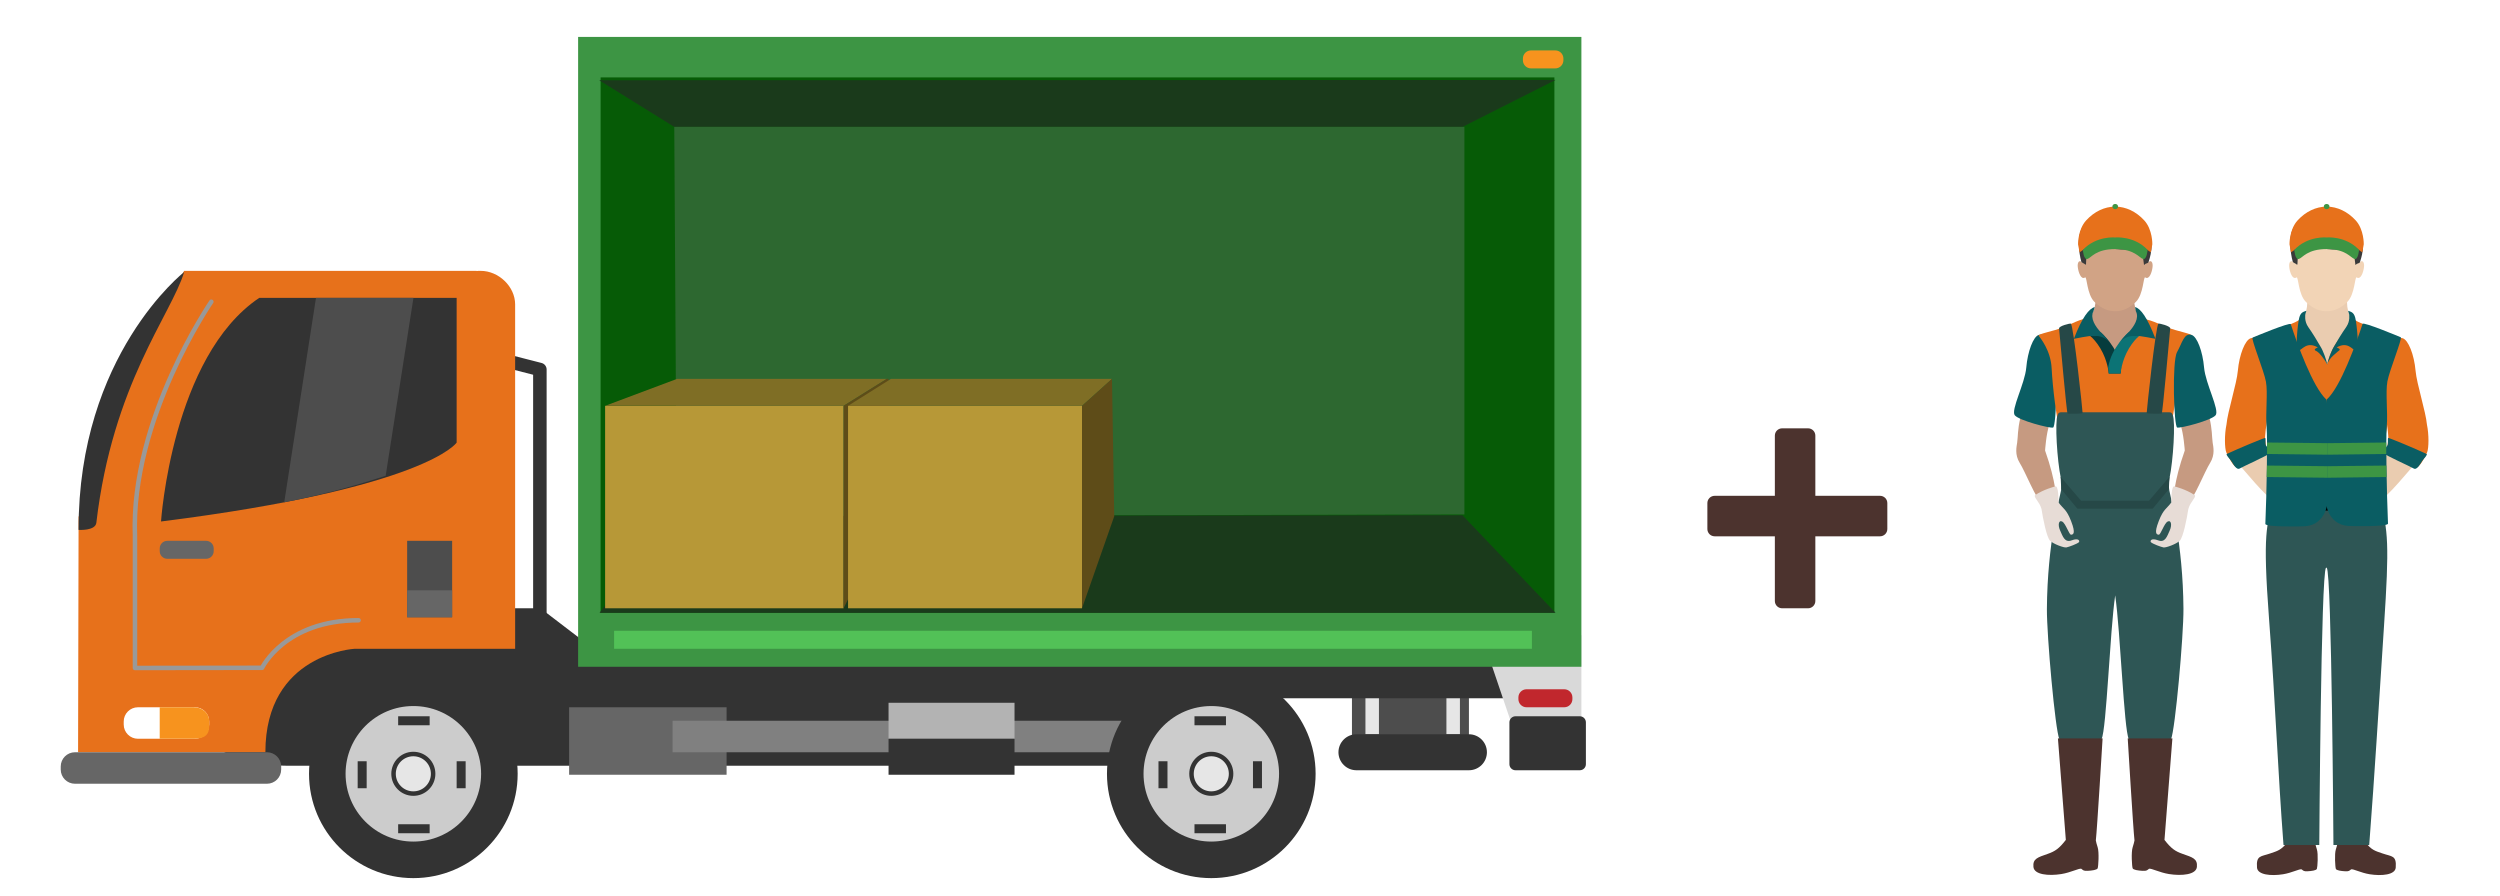 <?xml version="1.0" encoding="utf-8"?>
<!-- Generator: Adobe Illustrator 16.0.0, SVG Export Plug-In . SVG Version: 6.00 Build 0)  -->
<!DOCTYPE svg PUBLIC "-//W3C//DTD SVG 1.1//EN" "http://www.w3.org/Graphics/SVG/1.1/DTD/svg11.dtd">
<svg version="1.1" id="Layer_1" xmlns="http://www.w3.org/2000/svg" xmlns:xlink="http://www.w3.org/1999/xlink" x="0px" y="0px"
	 width="555.678px" height="199.182px" viewBox="-2237.99 -143.088 555.678 199.182"
	 enable-background="new -2237.99 -143.088 555.678 199.182" xml:space="preserve">
<path id="XMLID_147_" fill="#C69A81" d="M-1788.921-50.215c-0.622,2.549-0.521,4.195-0.711,5.518
	c-0.117,0.834-0.598,2.637,0.572,4.51c1.268,2.021,3.508,7.82,5.149,9.428l2.989-1.146c0,0,0.024-3.912-2.506-11.045
	c0,0,0.242-3.801,0.976-5.824L-1788.921-50.215z"/>
<path id="XMLID_146_" fill="#C69A81" d="M-1767.861-50.67c1.29-4.32,9.894-18.352,9.63-18.926c-0.275-0.594,0.838-0.043-2.488-1.858
	c-3.324-1.813-2.885-5.055-2.914-5.977h-4.228h-0.116h-4.229c-0.03,0.922,0.401,3.816-2.556,6.174
	c-2.965,2.36-1.979,2.819-2.256,3.413c-0.264,0.574,7.75,12.852,9.041,17.172v0.457c0.014-0.072,0.037-0.158,0.059-0.24
	c0.021,0.082,0.045,0.168,0.059,0.24L-1767.861-50.67L-1767.861-50.67z"/>
<path id="XMLID_145_" fill="#0A5D63" d="M-1784.824-68.646c-1.228,0.344-2.476,3.678-2.784,7.26
	c-0.307,3.582-3.486,9.449-2.553,10.604c0.936,1.152,7.771,2.938,8.512,2.73c0.739-0.207,1.184-14.715,0.028-16.777
	S-1783.149-69.119-1784.824-68.646z"/>
<path id="XMLID_144_" fill="#E7711B" d="M-1756.335-70.354c-2.211-0.897-5.635-2.663-5.965-1.264
	c-0.769,3.288-4.938,7.264-5.541,9.284c-0.604-2.02-5.606-7.094-5.863-9.378c-0.162-1.429-3.43,0.46-5.641,1.358
	c-2.211,0.899-5.774,1.479-5.498,1.895c0.275,0.414,2.666,3.15,2.873,7.229s1.051,11.428,2.155,15.436
	c1.105,4.01-0.647,10.34,0.671,11.375c1.291,1.016,7.995,1.766,11.198,1.795v0.002c0.033,0,0.07,0,0.104,0c0.033,0,0.072,0,0.104,0
	v-0.002c3.202-0.031,9.907-0.779,11.199-1.795c1.319-1.035-0.687-6.994,0.419-11.002s2.199-11.732,2.407-15.809
	c0.206-4.078,2.598-6.814,2.872-7.229C-1750.56-68.875-1754.123-69.455-1756.335-70.354z"/>
<path id="XMLID_143_" fill="#2E5655" d="M-1755.804-34.021c-0.063-0.348-0.101-0.777-0.117-1.227
	c0.025-0.654,0.082-1.23,0.144-1.521c0.839-3.969,1.369-12.596,0.724-14.068c-0.086-0.195-0.145-0.611-0.771-0.611h-11.909h-0.228
	h-11.909c-0.627,0-0.685,0.416-0.771,0.611c-0.647,1.473-0.115,10.1,0.722,14.068c0.063,0.291,0.118,0.867,0.144,1.521
	c-0.017,0.449-0.052,0.879-0.115,1.227c-0.229,1.221-3.039,11.793-3.134,26.266c-0.036,5.918,1.839,26.902,2.771,28.98h9.379
	c1.104-2.35,1.834-23.635,3.029-31.984c1.193,8.35,1.924,29.635,3.027,31.984h9.381c0.93-2.078,2.805-23.064,2.766-28.98
	C-1752.765-22.229-1755.577-32.801-1755.804-34.021z"/>
<path id="XMLID_142_" fill="#264847" d="M-1755.612-70.085c-0.251,2.562-1.684,18.816-1.889,18.917
	c-0.147,0.074-3.316,0.086-3.34-0.123c-0.035-0.318,2.02-19.549,2.613-19.86C-1758.04-71.249-1755.56-70.623-1755.612-70.085z"/>
<path id="XMLID_141_" fill="#264847" d="M-1780.319-70.085c0.252,2.562,1.684,18.816,1.889,18.917
	c0.147,0.074,3.316,0.086,3.34-0.123c0.035-0.318-2.02-19.549-2.612-19.86C-1777.89-71.249-1780.371-70.623-1780.319-70.085z"/>
<path id="XMLID_140_" fill="#D1A385" d="M-1763.243-75.991c-0.121,0.117-0.243,0.23-0.369,0.342
	c-0.391,0.343-0.809,0.656-1.258,0.918c-0.383,0.226-0.788,0.41-1.212,0.547c-0.384,0.124-0.78,0.205-1.183,0.244
	c-0.498,0.052-1.012,0.035-1.506-0.043c-0.406-0.063-0.806-0.172-1.188-0.323c-0.431-0.168-0.839-0.39-1.224-0.646
	c-0.457-0.305-0.879-0.658-1.274-1.039c-1.679-1.623-1.664-5.722-2.07-5.432c-0.926,0.624-1.521-1.23-1.636-2.331
	c-0.116-1.101,0.386-1.563,0.85-1.101c0.463,0.463,0.469-0.053,0.6-0.656c0.041-0.195,0.092-0.387,0.147-0.579
	c0.087-0.292,0.187-0.581,0.298-0.864c0.137-0.354,0.293-0.701,0.469-1.039c0.199-0.382,0.422-0.75,0.672-1.101
	c0.269-0.377,0.57-0.733,0.902-1.056c0.354-0.34,0.74-0.644,1.162-0.896c0.451-0.272,0.938-0.481,1.446-0.628
	c0.595-0.169,1.201-0.24,1.815-0.24c0.597,0,1.188,0.084,1.76,0.252c0.505,0.147,0.986,0.36,1.438,0.635
	c0.418,0.254,0.803,0.557,1.151,0.898c0.332,0.322,0.628,0.678,0.896,1.053c0.248,0.351,0.47,0.719,0.668,1.1
	c0.174,0.336,0.328,0.681,0.463,1.033c0.111,0.283,0.209,0.569,0.297,0.859c0.054,0.188,0.104,0.377,0.146,0.569
	c0.13,0.604,0.136,1.12,0.599,0.655c0.463-0.463,0.966,0,0.85,1.102c-0.115,1.102-0.71,2.955-1.637,2.331
	C-1761.578-81.711-1761.562-77.612-1763.243-75.991z"/>
<path id="XMLID_139_" fill="#063C3D" d="M-1766.519-61.355l-0.121,1.289h-2.641c0,0-0.189-2.814-1.859-5.584
	c-1.672-2.768-3.115-3.305-3.115-3.305l3.223-0.262C-1771.033-69.217-1767.132-65.842-1766.519-61.355z"/>
<path id="XMLID_138_" fill="#0A5D63" d="M-1772.39-74.836c-1.246,0.305-2.832,2.311-4.634,7.059c0,0,3.694-0.758,4.134-0.623
	c0.439,0.133,1.953-0.49,3.824,1.377c0,0-1.293-1.59-1.968-2.193c-1.208-1.284-2.449-3.157-1.646-4.673L-1772.39-74.836z"/>
<path id="XMLID_137_" fill="#0C7375" d="M-1769.399-61.355l0.119,1.289h2.641c0,0,0.189-2.814,1.859-5.584
	c1.673-2.768,3.115-3.305,3.115-3.305l-3.221-0.262C-1764.886-69.217-1768.788-65.842-1769.399-61.355z"/>
<path id="XMLID_136_" fill="#0A5D63" d="M-1763.429-74.836c1.244,0.305,2.73,2.311,4.533,7.059c0,0-3.697-0.758-4.136-0.623
	c-0.438,0.133-1.952-0.49-3.823,1.377c0,0,1.293-1.59,1.969-2.193c1.207-1.284,2.449-3.157,1.644-4.673L-1763.429-74.836z"/>
<path id="XMLID_135_" fill="#E7DCD6" d="M-1777.528-22.98c-1.547,0.588-1.982-0.932-2.553-2.188
	c-0.569-1.258-0.305-2.414,0.47-1.988c0.774,0.424,1.528,2.949,1.962,2.918c0.436-0.031,1.104-0.178,0.012-3
	c-1.055-2.732-1.735-2.699-2.797-4.16c-0.018-0.051,0.082-4.084-0.822-3.551c0,0-2.493,0.637-4.402,1.92
	c-0.404,0.418,1.027,1.516,1.411,3.025l0.014-0.006c0.339,2.25,1.166,6.385,1.918,7.117c0.755,0.732,3.063,1.582,3.607,1.486
	c0.555-0.096,2.45-0.811,2.801-1.166C-1775.691-22.793-1775.875-23.609-1777.528-22.98z"/>
<path id="XMLID_134_" fill="#C69A81" d="M-1746.89-50.215c0.623,2.549,0.522,4.195,0.711,5.518c0.119,0.834,0.601,2.637-0.571,4.51
	c-1.267,2.021-3.507,7.82-5.149,9.428l-2.988-1.146c0,0-0.025-3.912,2.508-11.045c0,0-0.245-3.801-0.979-5.824L-1746.89-50.215z"/>
<path id="XMLID_133_" fill="#E7DCD6" d="M-1758.28-22.98c1.548,0.588,1.982-0.932,2.553-2.188c0.569-1.258,0.305-2.414-0.472-1.988
	c-0.772,0.424-1.526,2.949-1.962,2.918s-1.102-0.178-0.01-3c1.055-2.732,1.734-2.699,2.796-4.16
	c0.018-0.051-0.083-4.084,0.823-3.551c0,0,2.494,0.637,4.402,1.92c0.404,0.418-1.029,1.516-1.41,3.025l-0.015-0.006
	c-0.339,2.25-1.166,6.385-1.918,7.117c-0.754,0.732-3.063,1.582-3.606,1.486c-0.557-0.096-2.453-0.811-2.803-1.166
	C-1760.118-22.793-1759.935-23.609-1758.28-22.98z"/>
<path id="XMLID_132_" fill="#0A5D63" d="M-1750.877-68.652c1.229,0.346,2.483,3.678,2.79,7.26c0.309,3.582,3.498,9.449,2.561,10.602
	c-0.939,1.154-7.797,2.939-8.537,2.732s-1.186-14.713-0.027-16.777C-1752.931-66.898-1752.556-69.125-1750.877-68.652z"/>
<path id="XMLID_131_" fill="#4C332E" d="M-1772.147,43.723c0.283-2.414,1.504-22.691,1.504-22.691h-9.929
	c0,0,1.502,19.084,1.757,22.566c-1.492,1.938-2.394,2.531-4.003,3.098c-2.218,0.781-3.378,1.059-3.2,2.906
	c0.166,1.736,3.357,2.041,6.205,1.586c2.092-0.334,3.934-1.328,4.434-1.176c0.41,0.307,0.462,0.512,1.436,0.461
	c0.975-0.051,2.051-0.205,2.203-0.564c0.154-0.359,0.357-3.588,0-4.664C-1771.962,44.586-1772.084,44.045-1772.147,43.723z"/>
<path id="XMLID_130_" fill="#4C332E" d="M-1763.556,43.723c-0.283-2.414-1.502-22.691-1.502-22.691h9.928
	c0,0-1.504,19.084-1.758,22.566c1.494,1.938,2.395,2.531,4.004,3.098c2.218,0.781,3.377,1.059,3.201,2.906
	c-0.168,1.736-3.359,2.041-6.205,1.586c-2.094-0.334-3.936-1.328-4.436-1.176c-0.41,0.307-0.461,0.512-1.434,0.461
	c-0.977-0.051-2.053-0.205-2.205-0.564c-0.154-0.359-0.358-3.588,0-4.664C-1763.742,44.586-1763.62,44.045-1763.556,43.723z"/>
<path id="XMLID_129_" fill="#3A3A3A" d="M-1772.062-88.839c-1.095-0.581-1.275,1.44-1.884,2.333
	c-0.606,0.893-0.167,2.543-0.538,2.213c-0.372-0.331-0.752-0.355-0.877-0.587c-0.07-0.132-1.361-5.063,0.223-7.672
	c0.506-0.728,1.192-0.922,1.361-1.087c0.168-0.165,0.52-1.629,3.727-2.381c2.486-0.582,6.832-0.262,9.093,3.371
	c2.26,3.633,0.602,7.379,0.534,7.776c-0.067,0.396-0.67,0.236-0.906,0.623c-0.235,0.386-0.135-1.364-0.471-1.86
	c-0.338-0.496-0.522-1.365-1.23-1.498S-1768.919-87.167-1772.062-88.839z"/>
<polygon id="XMLID_128_" fill="#264847" points="-1760.337,-31.787 -1767.327,-31.787 -1767.841,-31.787 -1775.421,-31.787 
	-1779.964,-37.094 -1779.843,-34.354 -1776.251,-30.02 -1767.841,-30.02 -1767.327,-30.02 -1759.507,-30.02 -1755.912,-34.354 
	-1755.792,-37.094 "/>
<path id="XMLID_127_" fill="#E7711B" d="M-1761.382-94.099c-1.826-1.994-4.101-3.033-6.392-3.069v-0.007
	c-0.021,0-0.045,0.002-0.067,0.003c-0.021-0.001-0.045-0.003-0.066-0.003v0.007c-2.293,0.036-4.564,1.075-6.391,3.069
	c-1.867,2.042-1.797,5.307-1.797,5.307l0.322,1.8c0.288-0.176,1.233-0.998,3.112-1.8h4.819h4.818c1.881,0.802,2.824,1.624,3.112,1.8
	l0.323-1.8C-1759.585-88.792-1759.513-92.058-1761.382-94.099z"/>
<path id="XMLID_126_" fill="#3D9544" d="M-1767.841-90.307c0,0-4.201-0.409-7.189,2.758c0,0,0.148,2.268,1.01,2.018
	c0.86-0.248,1.822-2.194,6.18-2.194c4.355,0,5.318,1.946,6.181,2.194c0.858,0.25,1.012-2.027,1.012-2.027
	C-1763.638-90.727-1767.841-90.307-1767.841-90.307z"/>
<ellipse id="XMLID_125_" fill="#3D9544" cx="-1767.839" cy="-97.175" rx="0.632" ry="0.576"/>
<path id="XMLID_124_" fill="#4C332E" d="M-1729.466,43.979c-1.48,1.957-2.366,2.08-3.918,2.627
	c-2.064,0.727-3.152,0.381-2.938,3.152c0.124,1.619,3.129,1.9,5.782,1.477c1.949-0.311,3.666-1.238,4.131-1.096
	c0.383,0.287,0.432,0.479,1.338,0.43c0.908-0.047,1.91-0.191,2.055-0.525c0.144-0.334,0.334-3.344,0-4.348
	c-0.336-1.002-0.432-1.719-0.432-1.719h-6.018V43.979z"/>
<path id="XMLID_123_" fill="#4C332E" d="M-1712.345,43.979c1.479,1.957,2.364,2.08,3.916,2.627c2.066,0.727,3.152,0.381,2.94,3.152
	c-0.124,1.619-3.129,1.9-5.782,1.477c-1.949-0.311-3.666-1.238-4.132-1.096c-0.383,0.287-0.43,0.479-1.338,0.43
	c-0.907-0.047-1.911-0.191-2.054-0.525s-0.336-3.344,0-4.348c0.335-1.002,0.431-1.719,0.431-1.719h6.019V43.979z"/>
<path id="XMLID_122_" fill="#EACCB0" d="M-1742.419-49.412c-0.533,2.57-0.374,4.211-0.518,5.539c-0.09,0.84,0.43,1.914,2.031,3.436
	c1.407,1.334,6.706,8.197,8.782,8.918l1.929-4.006c0,0-3.509-6.354-5.504-8.643c0,0,0.57-1.719,1.23-3.768L-1742.419-49.412z"/>
<path id="XMLID_121_" fill="#2E5655" d="M-1709.046-32.021h-23.655c-1.403,5.818-2.419,7.01-0.94,26.584
	c1.448,19.205,1.922,33.316,3.209,50.174h7.953c0,0,0.372-60.582,1.494-61.637h0.16c1.121,1.055,1.492,61.637,1.492,61.637h7.953
	c1.289-16.857,1.962-28.541,3.293-48.77C-1706.904-21.982-1707.149-25.355-1709.046-32.021z"/>
<path id="XMLID_120_" fill="#EACCB0" d="M-1720.669-49.113c1.332-4.463,10.22-18.955,9.945-19.547
	c-0.283-0.615,0.866-0.047-2.568-1.92c-3.436-1.873-2.979-5.221-3.012-6.173h-4.365h-0.121h-4.367
	c-0.031,0.952,0.425,4.3-3.01,6.173c-3.436,1.874-2.094,2.059-2.377,2.672c-0.273,0.592,8.421,14.332,9.754,18.795v0.471
	c0.014-0.076,0.039-0.164,0.061-0.248c0.021,0.084,0.045,0.172,0.062,0.248L-1720.669-49.113L-1720.669-49.113z"/>
<path id="XMLID_119_" fill="#E7711B" d="M-1726.646-72.178c-1.14,0.878-3.408,1.6-5.621,2.499c-2.211,0.9-5.791,1.713-5.515,2.127
	c0.276,0.416,2.683,2.918,2.89,6.996c0.205,4.076,0.346,11.955,1.449,15.963c1.105,4.008,0.055,9.813,1.376,10.85
	c1.32,1.035,8.3,1.797,11.409,1.797l-0.057-30.199c0,0-2.393-4.4-4.146-7.57C-1725.761-71.351-1725.823-72.813-1726.646-72.178z"/>
<path id="XMLID_118_" fill="#E7711B" d="M-1714.88-72.178c1.139,0.878,3.41,1.6,5.621,2.499c2.211,0.9,5.488,1.639,5.213,2.055
	c-0.275,0.414-2.381,2.99-2.586,7.066c-0.209,4.078-0.348,11.955-1.453,15.963c-1.105,4.01-0.055,9.814-1.374,10.852
	c-1.319,1.035-8.3,1.795-11.409,1.795v-29.576c0,0,0.688-3.975,3.223-6.697C-1716.39-69.57-1715.694-72.807-1714.88-72.178z"/>
<path id="XMLID_117_" d="M-1732.89-32.275c-0.367,1.127,4.532,2.684,11.978,2.684c7.442,0,11.771-1.568,11.968-1.965
	c0.198-0.396-0.232-2.666-0.232-2.666s-4.34,1.945-11.691,1.945c-7.719,0-11.426-2.533-11.648-2.133
	C-1732.779-33.941-1732.75-32.715-1732.89-32.275z"/>
<path id="XMLID_116_" fill="#E7711B" d="M-1734.466-44.992c-0.148-0.801-0.002-1.477,0.051-2.303h-0.002
	c0.629-3.928,1.094-15.086,0.09-16.795c-1.214-2.064-1.609-4.293-3.361-3.824c-1.281,0.342-2.58,3.674-2.896,7.256
	c-0.253,2.891-2.274,9.064-2.528,11.947c-0.462,2.197-0.424,5.244-0.027,6.199s1.809,3.5,2.258,3.15
	c0.451-0.35,7.039-3.326,6.776-3.674C-1734.365-43.385-1734.321-44.23-1734.466-44.992z"/>
<path id="XMLID_115_" fill="#0A5D63" d="M-1743.011-42.195c-0.332,0.158,0.529,0.951,0.959,1.57
	c0.431,0.621,1.158,2.164,1.947,1.639c0.463-0.311,6.375-2.957,6.608-3.354c0.274-0.463-0.703-1.479-0.865-1.795
	c-0.183-0.363,0.056-1.586-0.168-1.607C-1734.753-45.766-1740.462-43.408-1743.011-42.195z"/>
<path id="XMLID_114_" fill="#EACCB0" d="M-1699.243-49.412c0.535,2.57,0.375,4.211,0.52,5.539c0.088,0.84-0.43,1.914-2.033,3.436
	c-1.405,1.334-6.705,8.197-8.782,8.918l-1.929-4.006c0,0,3.51-6.354,5.504-8.643c0,0-0.569-1.719-1.232-3.768L-1699.243-49.412z"/>
<path id="XMLID_113_" fill="#E7711B" d="M-1707.197-44.992c0.151-0.801,0.001-1.477-0.048-2.303l0,0
	c-0.628-3.928-1.092-15.086-0.088-16.795c1.213-2.064,1.607-4.293,3.361-3.824c1.28,0.342,2.58,3.674,2.895,7.256
	c0.254,2.891,2.271,9.064,2.527,11.947c0.463,2.197,0.426,5.244,0.029,6.199c-0.397,0.955-1.809,3.5-2.261,3.15
	c-0.45-0.35-7.036-3.326-6.774-3.674C-1707.298-43.385-1707.339-44.23-1707.197-44.992z"/>
<path id="XMLID_112_" fill="#0A5D63" d="M-1698.65-42.195c0.332,0.158-0.53,0.951-0.96,1.57c-0.429,0.621-1.156,2.164-1.945,1.639
	c-0.463-0.311-6.375-2.957-6.608-3.354c-0.274-0.463,0.702-1.479,0.862-1.795c0.185-0.363-0.055-1.586,0.17-1.607
	C-1706.906-45.764-1701.198-43.408-1698.65-42.195z"/>
<path id="XMLID_111_" fill="#0A5D63" d="M-1712.856-71.104c-1.384,4.237-4.91,14.053-7.916,16.758
	c-0.525,0.473-0.242,22.852-0.242,22.852s0.242,4.896,4.92,5.305c0.709,0.063,8.918,0.219,8.886-0.523
	c-0.29-6.982-0.515-18.689-0.267-21.672c0.248-2.98-0.303-7.512,0.137-9.932c0.437-2.42,3.391-9.615,2.959-9.809
	C-1704.81-68.316-1712.696-71.596-1712.856-71.104z"/>
<path id="XMLID_110_" fill="#3D9544" d="M-1707.601-44.73c-1.312,0-13.002,0.146-13.002,0.146v2.563l13.006-0.162L-1707.601-44.73z"
	/>
<path id="XMLID_109_" fill="#3D9544" d="M-1707.571-39.609c-1.313,0-13.031,0.146-13.031,0.146v2.563l13.07-0.16L-1707.571-39.609z"
	/>
<path id="XMLID_108_" fill="#0A5D63" d="M-1714.481-72.438c-0.334-1.289-0.973-1.338-1.593-1.575l0.226,0.763
	c0,0,0.308,1.534-0.662,2.883c-0.847,1.176-2.152,3.321-2.781,4.442v-0.002c-0.029,0.053-0.059,0.107-0.088,0.16
	c-0.014,0.023-0.028,0.049-0.041,0.07c-0.02,0.037-0.038,0.072-0.059,0.107c-0.076,0.148-0.131,0.256-0.156,0.318
	c-0.701,1.486-1.145,3.33-1.145,3.33s0.266-1.076,1.387-2.109c0.908-0.836,1.254-1.074,1.254-1.074s0.5-0.25-0.09-0.555
	l-0.379-0.188c2.534-1.438,3.455,0.602,4.317,0.73C-1713.515-65.02-1714.146-71.149-1714.481-72.438z"/>
<path id="XMLID_107_" fill="#0A5D63" d="M-1728.817-71.032c1.383,4.235,4.908,14.051,7.916,16.756
	c0.523,0.473,0.256,22.781,0.256,22.781s-0.256,4.967-4.934,5.375c-0.709,0.063-8.917,0.219-8.887-0.523
	c0.291-6.982,0.518-18.689,0.269-21.672s0.302-7.51-0.137-9.93c-0.438-2.422-3.392-9.617-2.96-9.809
	C-1736.863-68.244-1728.979-71.526-1728.817-71.032z"/>
<path id="XMLID_106_" fill="#3D9544" d="M-1734.089-44.73c1.361,0,13.514,0.146,13.514,0.146v2.563l-13.518-0.162L-1734.089-44.73z"
	/>
<path id="XMLID_105_" fill="#3D9544" d="M-1734.119-39.609c1.362,0,13.544,0.146,13.544,0.146v2.563l-13.587-0.16L-1734.119-39.609z
	"/>
<path id="XMLID_104_" fill="#0A5D63" d="M-1726.944-72.438c0.334-1.289,0.973-1.338,1.592-1.575l-0.225,0.763
	c0,0-0.309,1.534,0.663,2.883c0.847,1.176,2.151,3.321,2.78,4.442v-0.002c0.031,0.053,0.061,0.107,0.09,0.16
	c0.013,0.023,0.025,0.049,0.039,0.07c0.019,0.037,0.037,0.072,0.059,0.107c0.078,0.148,0.132,0.256,0.156,0.318
	c0.701,1.486,1.145,3.33,1.145,3.33s-0.365-0.836-1.387-2.109c-0.771-0.961-1.253-1.074-1.253-1.074s-0.501-0.25,0.09-0.555
	l0.38-0.188c-2.535-1.438-3.455,0.602-4.32,0.73C-1727.91-65.02-1727.278-71.149-1726.944-72.438z"/>
<path id="XMLID_103_" fill="#F2D4B6" d="M-1716.247-75.991c-0.121,0.117-0.244,0.23-0.369,0.342
	c-0.391,0.343-0.811,0.656-1.258,0.918c-0.385,0.226-0.789,0.41-1.213,0.547c-0.383,0.124-0.779,0.205-1.182,0.244
	c-0.498,0.052-1.013,0.035-1.507-0.043c-0.405-0.063-0.806-0.172-1.188-0.323c-0.43-0.168-0.838-0.39-1.223-0.646
	c-0.457-0.305-0.879-0.658-1.273-1.039c-1.68-1.623-1.665-5.722-2.071-5.432c-0.927,0.624-1.521-1.23-1.636-2.331
	c-0.116-1.101,0.386-1.563,0.85-1.101c0.463,0.463,0.469-0.053,0.598-0.656c0.043-0.195,0.095-0.387,0.15-0.579
	c0.086-0.292,0.186-0.581,0.295-0.864c0.139-0.354,0.295-0.701,0.471-1.039c0.198-0.382,0.422-0.75,0.672-1.101
	c0.27-0.377,0.57-0.733,0.902-1.056c0.352-0.34,0.74-0.644,1.162-0.896c0.451-0.272,0.938-0.481,1.446-0.628
	c0.595-0.169,1.202-0.24,1.815-0.24c0.596,0,1.188,0.084,1.76,0.252c0.506,0.147,0.988,0.36,1.437,0.635
	c0.418,0.254,0.806,0.557,1.153,0.898c0.331,0.322,0.628,0.678,0.896,1.053c0.248,0.351,0.469,0.719,0.666,1.1
	c0.174,0.336,0.33,0.681,0.465,1.033c0.11,0.283,0.209,0.569,0.295,0.859c0.056,0.188,0.104,0.377,0.146,0.569
	c0.13,0.604,0.136,1.12,0.601,0.655c0.463-0.463,0.965,0,0.849,1.102c-0.115,1.102-0.708,2.955-1.636,2.331
	C-1714.583-81.711-1714.567-77.612-1716.247-75.991z"/>
<path id="XMLID_102_" fill="#3A3A3A" d="M-1725.066-88.839c-1.095-0.581-1.274,1.44-1.884,2.333
	c-0.605,0.893-0.167,2.543-0.539,2.213c-0.37-0.331-0.75-0.355-0.875-0.587c-0.072-0.132-1.361-5.063,0.221-7.672
	c0.508-0.728,1.193-0.922,1.363-1.087c0.168-0.165,0.52-1.629,3.727-2.381c2.485-0.582,6.832-0.262,9.092,3.371
	c2.261,3.633,0.602,7.379,0.535,7.776c-0.067,0.396-0.67,0.236-0.907,0.623c-0.234,0.386-0.134-1.364-0.472-1.86
	s-0.521-1.365-1.229-1.498S-1721.925-87.167-1725.066-88.839z"/>
<path id="XMLID_101_" fill="#E7711B" d="M-1714.386-94.099c-1.828-1.994-4.101-3.033-6.394-3.069v-0.007
	c-0.021,0-0.043,0.002-0.065,0.003c-0.021-0.001-0.047-0.003-0.067-0.003v0.007c-2.292,0.036-4.565,1.075-6.39,3.069
	c-1.869,2.042-1.797,5.307-1.797,5.307l0.321,1.8c0.289-0.176,1.234-0.998,3.114-1.8h4.816h4.818c1.881,0.802,2.825,1.624,3.113,1.8
	l0.322-1.8C-1712.591-88.792-1712.519-92.058-1714.386-94.099z"/>
<path id="XMLID_100_" fill="#3D9544" d="M-1720.845-90.307c0,0-4.203-0.409-7.189,2.758c0,0,0.148,2.268,1.009,2.018
	c0.861-0.248,1.824-2.194,6.181-2.194c4.357,0,5.318,1.946,6.182,2.194c0.859,0.25,1.012-2.027,1.012-2.027
	C-1716.642-90.727-1720.845-90.307-1720.845-90.307z"/>
<ellipse id="XMLID_99_" fill="#3D9544" cx="-1720.845" cy="-97.175" rx="0.633" ry="0.576"/>
<path fill="#333333" d="M-1968.491,27.117h-205.549c-12.712,0-21.663-4.789-21.663-17.5l0,0c0-12.711,8.951-17.5,21.663-17.5h56.188
	l8.678,6.633c3.688,0,140.684-0.209,140.684-0.209L-1968.491,27.117L-1968.491,27.117z"/>
<rect x="-2111.491" y="14.117" fill="#666666" width="35" height="15"/>
<path fill="#F7931E" d="M-2097.491-129.688c0,0.996-0.809,1.805-1.806,1.805h-5.389c-0.997,0-1.806-0.809-1.806-1.805v-0.391
	c0-0.996,0.809-1.805,1.806-1.805h5.389c0.997,0,1.806,0.809,1.806,1.805V-129.688z"/>
<g>
	<g>
		<rect x="-1937.491" y="10.117" fill="#4D4D4D" width="26" height="13"/>
		<rect x="-1934.491" y="10.117" fill="#E6E6E6" width="3" height="10"/>
		<rect x="-1916.491" y="10.117" fill="#E6E6E6" width="3" height="10"/>
		<path fill="#333333" d="M-1907.491,24.117c0,2.209-1.791,4-4,4h-25c-2.209,0-4-1.791-4-4l0,0c0-2.209,1.791-4,4-4h25
			C-1909.282,20.117-1907.491,21.908-1907.491,24.117L-1907.491,24.117z"/>
	</g>
	<rect x="-1984.491" y="4.117" fill="#333333" width="82" height="8"/>
	
		<polyline fill="none" stroke="#333333" stroke-width="3" stroke-linecap="round" stroke-linejoin="round" stroke-miterlimit="10" points="
		-2128.822,-63.738 -2117.991,-60.959 -2117.991,-2.883 	"/>
	<path fill="#E7711B" d="M-2131.137-82.883h-0.508c-0.134,0-0.259,0.032-0.391,0.039l-0.033-0.039h-64.986l-12.103,19.932
		l-11.365,34.762l-0.114,52.307h41.633c0-22,19.856-23,19.856-23h35.657v-63.854v-10.409v-2.285
		C-2123.491-79.403-2127.166-82.883-2131.137-82.883z"/>
	<path fill="#333333" d="M-2136.491-76.883v32.17c0,0-6.588,10.09-65.709,17.537c0,0,2.436-36.707,21.84-49.708H-2136.491z"/>
	<rect x="-2147.491" y="-22.883" fill="#4D4D4D" width="10" height="17"/>
	<rect x="-2147.491" y="-11.883" fill="#666666" width="10" height="6"/>
	<path fill="#FFFFFF" d="M-2191.491,17.949c0,1.75-1.418,3.168-3.168,3.168h-12.664c-1.75,0-3.168-1.418-3.168-3.168v-0.666
		c0-1.748,1.418-3.166,3.168-3.166h12.664c1.75,0,3.168,1.418,3.168,3.166V17.949z"/>
	<path fill="#F7931E" d="M-2191.491,18.301c0,1.838-0.872,2.816-3.479,2.816h-7.521v-7h7.521c1.979,0,3.479,1.293,3.479,3.131
		V18.301z"/>
	<path fill="#333333" d="M-2197.055-82.623c0,0-23.581,18.392-23.468,57.316c0,0,3.734,0.252,3.948-1.58
		C-2212.966-57.744-2199.933-73.145-2197.055-82.623z"/>
	<path fill="#666666" d="M-2175.491,27.949c0,1.75-1.418,3.168-3.167,3.168h-42.666c-1.749,0-3.167-1.418-3.167-3.168v-0.664
		c0-1.75,1.418-3.168,3.167-3.168h42.666c1.749,0,3.167,1.418,3.167,3.168V27.949z"/>
	<g>
		<circle fill="#333333" cx="-2146.116" cy="28.907" r="23.187"/>
		<g>
			<circle fill="#CCCCCC" cx="-2146.116" cy="28.907" r="15.063"/>
			<circle fill="#E6E6E6" stroke="#333333" stroke-miterlimit="10" cx="-2146.116" cy="28.907" r="4.399"/>
			<rect x="-2149.491" y="16.117" fill="#333333" width="7" height="2"/>
			<rect x="-2149.491" y="40.117" fill="#333333" width="7" height="2"/>
			<rect x="-2136.491" y="26.117" fill="#333333" width="2" height="6"/>
			<rect x="-2158.491" y="26.117" fill="#333333" width="2" height="6"/>
		</g>
	</g>
	<rect x="-2088.491" y="17.117" fill="#808080" width="102" height="7"/>
	<g>
		<circle fill="#333333" cx="-1968.755" cy="28.907" r="23.187"/>
		<g>
			<circle fill="#CCCCCC" cx="-1968.753" cy="28.907" r="15.062"/>
			<circle fill="#E6E6E6" stroke="#333333" stroke-miterlimit="10" cx="-1968.755" cy="28.907" r="4.399"/>
			<rect x="-1972.491" y="16.117" fill="#333333" width="7" height="2"/>
			<rect x="-1972.491" y="40.117" fill="#333333" width="7" height="2"/>
			<rect x="-1959.491" y="26.117" fill="#333333" width="2" height="6"/>
			<rect x="-1980.491" y="26.117" fill="#333333" width="2" height="6"/>
		</g>
	</g>
	<path fill="none" stroke="#999999" stroke-linecap="round" stroke-linejoin="round" stroke-miterlimit="10" d="M-2191.016-76.022
		c0,0-17.975,26.12-16.975,52.083V5.383l28.26-0.039c0,0,5.076-10.566,21.436-10.566"/>
	<path fill="#666666" d="M-2190.491-20.574c0,0.934-0.758,1.691-1.693,1.691h-8.613c-0.936,0-1.693-0.758-1.693-1.691v-0.615
		c0-0.936,0.758-1.693,1.693-1.693h8.613c0.936,0,1.693,0.758,1.693,1.693V-20.574z"/>
	<polygon fill="#D9D9D9" points="-1886.491,18.117 -1901.903,18.117 -1908.675,-1.883 -1886.491,-1.883 	"/>
	<g>
		<path fill="#4D4D4D" d="M-2167.755-76.883l-7.058,45.436c9.724-1.9,17.048-4.094,22.547-5.891l6.174-39.545H-2167.755z"/>
	</g>
	<rect x="-2109.491" y="-134.883" fill="#3D9544" width="223" height="140"/>
	<rect x="-2101.491" y="-2.883" fill="#52C157" width="204" height="4"/>
	<path fill="#F7931E" d="M-1890.491-129.688c0,0.996-0.809,1.805-1.805,1.805h-5.391c-0.998,0-1.806-0.809-1.806-1.805v-0.391
		c0-0.996,0.808-1.805,1.806-1.805h5.391c0.996,0,1.805,0.809,1.805,1.805V-129.688z"/>
	<rect x="-2040.491" y="13.117" fill="#B3B3B3" width="28" height="8"/>
	<rect x="-2040.491" y="21.117" fill="#333333" width="28" height="8"/>
	<path fill="#C1272D" d="M-1888.491,12.307c0,1-0.811,1.811-1.811,1.811h-8.381c-0.998,0-1.81-0.811-1.81-1.811v-0.381
		c0-1,0.812-1.811,1.81-1.811h8.381c1,0,1.811,0.811,1.811,1.811V12.307z"/>
	<path fill="#333333" d="M-1885.491,26.764c0,0.748-0.605,1.354-1.354,1.354h-14.291c-0.748,0-1.354-0.605-1.354-1.354v-9.291
		c0-0.748,0.606-1.355,1.354-1.355h14.291c0.748,0,1.354,0.607,1.354,1.355V26.764z"/>
	<rect x="-2104.491" y="-125.883" fill="#065B06" width="212" height="119"/>
	<polygon fill="#1A3A1B" points="-2104.806,-125.25 -2088.118,-114.883 -1912.923,-114.883 -1892.238,-125.317 	"/>
	<polygon fill="#2D6830" points="-2088.118,-114.883 -2087.588,-28.328 -1912.491,-28.742 -1912.491,-114.883 	"/>
	<polygon fill="#1A3A1B" points="-2087.803,-28.391 -2104.727,-6.883 -1892.238,-6.883 -1912.923,-28.566 	"/>
</g>
<path fill="#CCCECE" d="M-2203.921-136.633"/>
<g>
	<path fill="#4C332E" d="M-1818.491-25.5c0,0.893-0.725,1.617-1.617,1.617h-36.766c-0.895,0-1.617-0.725-1.617-1.617v-5.766
		c0-0.893,0.725-1.617,1.617-1.617h36.766c0.895,0,1.617,0.725,1.617,1.617V-25.5z"/>
	<path fill="#4C332E" d="M-1834.491-9.5c0,0.893-0.725,1.617-1.617,1.617h-5.766c-0.895,0-1.617-0.725-1.617-1.617v-36.766
		c0-0.893,0.725-1.617,1.617-1.617h5.766c0.895,0,1.617,0.725,1.617,1.617V-9.5z"/>
</g>
<g>
	<rect x="-2103.491" y="-52.883" fill="#B79837" width="53" height="45"/>
	<polygon fill="#7F6E25" points="-2050.491,-52.883 -2103.491,-52.883 -2087.491,-58.883 -2040.868,-58.883 	"/>
	<polyline fill="#5E4C18" points="-2040.491,-58.883 -2040.491,-27.883 -2050.491,-7.883 -2050.491,-52.883 -2040.868,-58.883 	"/>
</g>
<rect x="-2049.491" y="-52.883" fill="#B79837" width="52" height="45"/>
<polygon fill="#7F6E25" points="-1997.491,-52.883 -2049.491,-52.883 -2039.949,-58.883 -1990.824,-58.883 "/>
<polyline fill="#5E4C18" points="-1997.491,-7.883 -1990.325,-28.34 -1990.824,-58.883 -1997.491,-52.883 -1997.491,-7.883 "/>
</svg>
